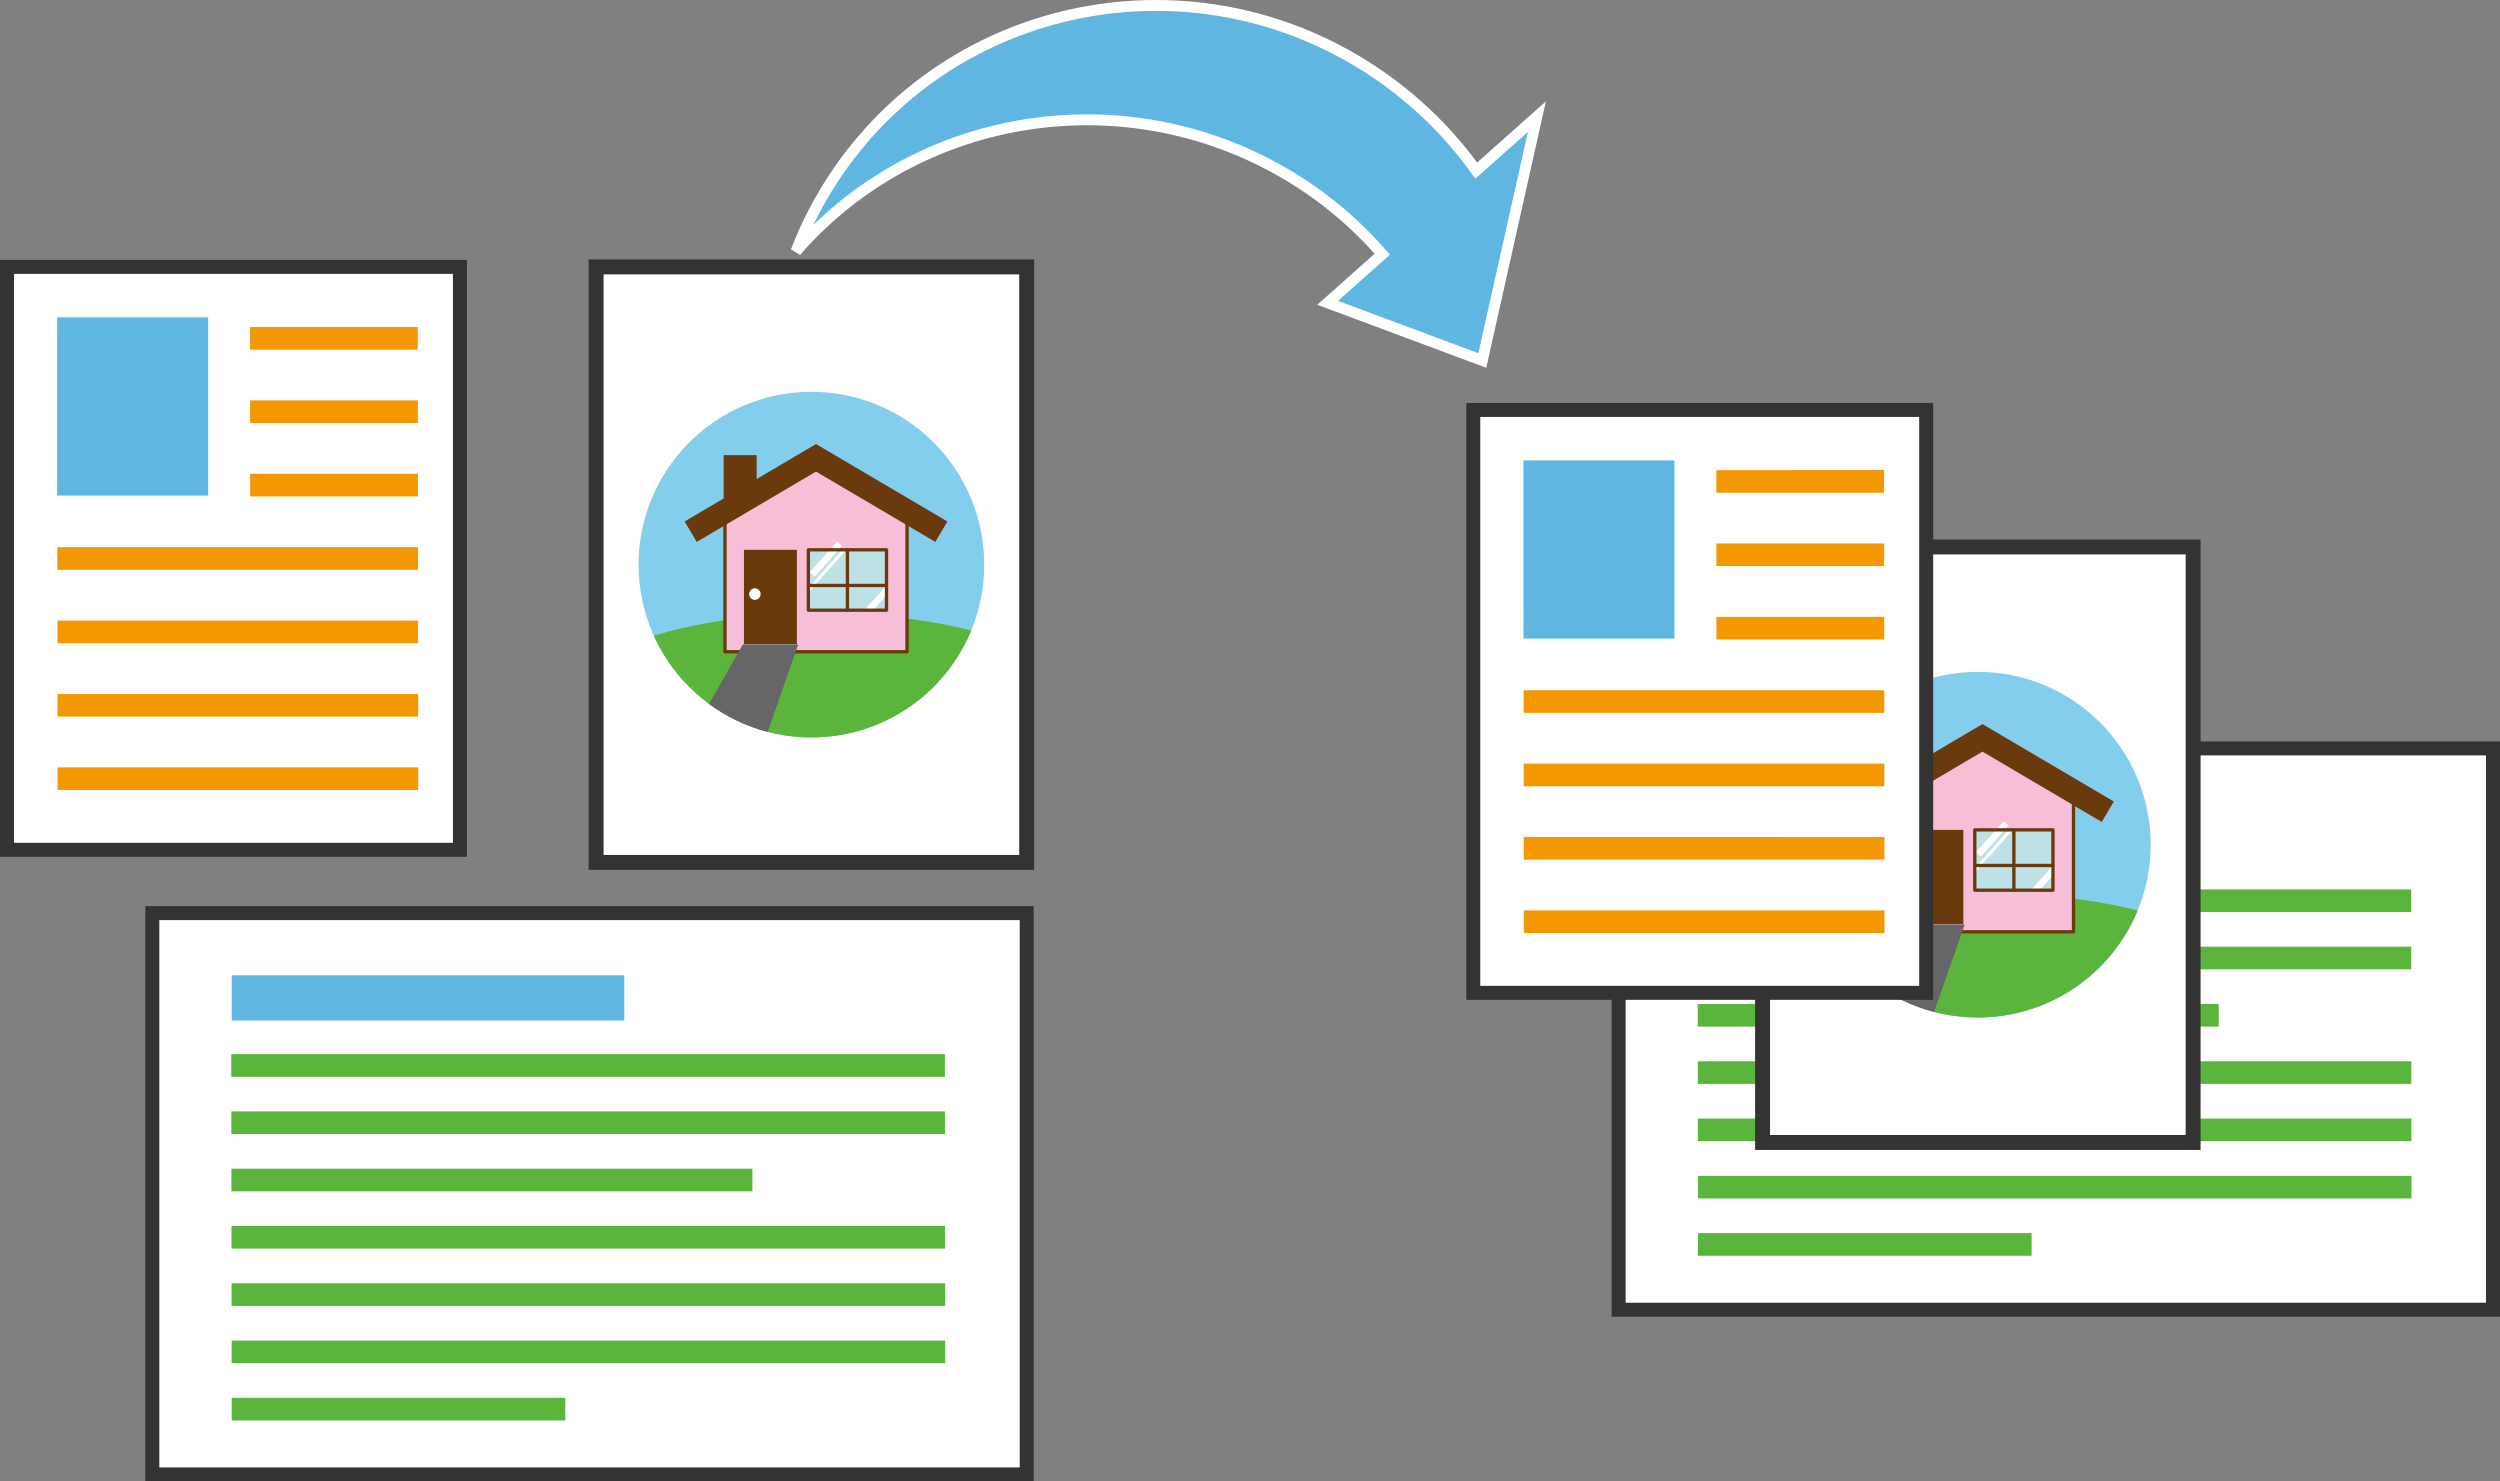 <?xml version="1.0" encoding="utf-8"?>
<!-- Generator: Adobe Illustrator 24.3.0, SVG Export Plug-In . SVG Version: 6.00 Build 0)  -->
<svg version="1.1" xmlns="http://www.w3.org/2000/svg" xmlns:xlink="http://www.w3.org/1999/xlink" x="0px" y="0px"
	 width="260.102px" height="154.126px" viewBox="0 0 260.102 154.126" enable-background="new 0 0 260.102 154.126"
	 xml:space="preserve">
<rect x="0" y="0" width="260.102" height="154.126" fill="#808080" stroke="none"/>
<g id="レイヤー_1">
</g>
<g id="デザイン">
	<g>
		<g>
			<g>
				<path fill="#5FB7E1" d="M153.588,17.751c-2.649-3.707-5.966-7.041-9.923-9.8
					c-18.412-12.847-43.643-8.502-56.344,9.705c-1.882,2.699-3.373,5.55-4.505,8.489
					c13.328-15.292,36.476-18.299,53.676-6.295c2.772,1.933,5.197,4.167,7.323,6.596l-5.688,5.06
					l16.093,6l5.68-25.37L153.588,17.751z"/>
			</g>
			<g>
				<path fill="none" stroke="#FFFFFF" stroke-width="1.133" d="M153.588,17.751
					c-2.649-3.707-5.966-7.041-9.923-9.8c-18.412-12.847-43.643-8.502-56.344,9.705
					c-1.882,2.699-3.373,5.55-4.505,8.489c13.328-15.292,36.476-18.299,53.676-6.295
					c2.772,1.933,5.197,4.167,7.323,6.596l-5.688,5.06l16.093,6l5.68-25.37L153.588,17.751z"/>
			</g>
		</g>
		<g>
			<rect x="15.849" y="95.002" fill="#FFFFFF" stroke="#333333" stroke-width="1.454" width="90.971" height="58.397"/>
			<line fill="none" stroke="#5BB53C" stroke-width="2.354" x1="98.309" y1="110.851" x2="24.062" y2="110.851"/>
			<line fill="none" stroke="#5BB53C" stroke-width="2.354" x1="98.316" y1="116.81" x2="24.071" y2="116.81"/>
			<line fill="none" stroke="#5BB53C" stroke-width="2.354" x1="78.282" y1="122.771" x2="24.079" y2="122.771"/>
			<line fill="none" stroke="#5BB53C" stroke-width="2.354" x1="98.322" y1="128.729" x2="24.086" y2="128.729"/>
			<line fill="none" stroke="#5BB53C" stroke-width="2.354" x1="98.331" y1="134.69" x2="24.092" y2="134.69"/>
			<line fill="none" stroke="#5BB53C" stroke-width="2.354" x1="98.336" y1="140.651" x2="24.1" y2="140.651"/>
			<line fill="none" stroke="#5BB53C" stroke-width="2.354" x1="58.816" y1="146.609" x2="24.107" y2="146.609"/>
			<rect x="24.107" y="101.472" fill="#5FB7E1" width="40.846" height="4.704"/>
		</g>
		<g>
			<rect x="62.021" y="27.77" fill="#FFFFFF" stroke="#333333" stroke-width="1.553" width="44.795" height="61.956"/>
			<g>
				<g>
					<defs>
						<path id="SVGID_1_" d="M102.401,58.749c0,9.931-8.051,17.979-17.982,17.979
							c-9.93,0-17.981-8.048-17.981-17.979c0-9.931,8.051-17.983,17.981-17.983
							C94.349,40.766,102.401,48.818,102.401,58.749z"/>
					</defs>
					<use xlink:href="#SVGID_1_"  overflow="visible" fill="#83CEEC"/>
					<clipPath id="SVGID_2_">
						<use xlink:href="#SVGID_1_"  overflow="visible"/>
					</clipPath>
					<g clip-path="url(#SVGID_2_)">
						<path fill="#5BB53C" d="M112.144,73.23c0,5.193-11.922,9.401-26.628,9.401
							c-14.705,0-26.628-4.208-26.628-9.401c0-5.194,11.923-9.402,26.628-9.402
							C100.222,63.827,112.144,68.036,112.144,73.23z"/>
						<polygon fill="#F6BFD7" stroke="#6A3A0D" stroke-width="0.347" stroke-linecap="round" stroke-linejoin="round" points="
							94.369,67.806 84.897,67.806 75.427,67.806 75.427,62.18 75.427,52.847 84.897,47.494 94.369,52.847 
							94.369,62.18 						"/>
						<polygon fill="#6A3A0D" points="84.897,46.198 78.722,49.839 78.722,47.355 75.291,47.355 75.291,51.86 
							71.232,54.253 72.488,56.381 84.897,49.063 97.311,56.381 98.565,54.253 						"/>
						<g>
							<rect x="77.401" y="57.202" fill="#6A3A0D" width="5.508" height="9.818"/>
							<path fill="#FFFFFF" d="M79.136,61.808c0,0.332-0.266,0.602-0.596,0.602c-0.331,0-0.6-0.27-0.6-0.602
								c0-0.328,0.269-0.596,0.6-0.596C78.87,61.211,79.136,61.48,79.136,61.808z"/>
						</g>
						<g>
							<g>
								<defs>
									<rect id="SVGID_3_" x="84.102" y="57.204" width="8.132" height="6.279"/>
								</defs>
								<use xlink:href="#SVGID_3_"  overflow="visible" fill="#BCE2E8"/>
								<clipPath id="SVGID_4_">
									<use xlink:href="#SVGID_3_"  overflow="visible"/>
								</clipPath>
								
									<rect x="82.196" y="58.56" transform="matrix(0.666 -0.746 0.746 0.666 -15.453 83.285)" clip-path="url(#SVGID_4_)" fill="#FFFFFF" width="6.212" height="0.686"/>
								<polygon clip-path="url(#SVGID_4_)" fill="#FFFFFF" points="89.12,65.431 88.609,64.973 92.738,60.336 
									93.252,60.792 								"/>
								<polygon clip-path="url(#SVGID_4_)" fill="#FFFFFF" points="83.026,62.865 82.776,62.64 88.586,56.115 
									88.835,56.339 								"/>
								
									<use xlink:href="#SVGID_3_"  overflow="visible" fill="none" stroke="#6A3A0D" stroke-width="0.347" stroke-linecap="round" stroke-linejoin="round"/>
							</g>
							
								<line fill="#BCE2E8" stroke="#6A3A0D" stroke-width="0.347" stroke-linecap="round" stroke-linejoin="round" x1="88.166" y1="57.204" x2="88.166" y2="63.482"/>
							
								<line fill="#BCE2E8" stroke="#6A3A0D" stroke-width="0.347" stroke-linecap="round" stroke-linejoin="round" x1="84.102" y1="60.911" x2="92.234" y2="60.911"/>
						</g>
						<polygon fill="#666666" points="77.555,82.771 68.634,82.287 77.281,67.053 83.046,67.053 						"/>
					</g>
				</g>
			</g>
		</g>
		<g>
			<rect x="0.727" y="27.767" fill="#FFFFFF" stroke="#333333" stroke-width="1.454" width="47.123" height="60.647"/>
			<rect x="5.948" y="33.013" fill="#5FB7E1" width="15.708" height="18.544"/>
			<line fill="none" stroke="#F39800" stroke-width="2.354" x1="26.013" y1="35.204" x2="43.464" y2="35.203"/>
			<line fill="none" stroke="#F39800" stroke-width="2.354" x1="26.02" y1="42.838" x2="43.474" y2="42.836"/>
			<line fill="none" stroke="#F39800" stroke-width="2.354" x1="26.027" y1="50.472" x2="43.482" y2="50.472"/>
			<line fill="none" stroke="#F39800" stroke-width="2.354" x1="5.966" y1="58.107" x2="43.489" y2="58.107"/>
			<line fill="none" stroke="#F39800" stroke-width="2.354" x1="5.974" y1="65.742" x2="43.495" y2="65.743"/>
			<line fill="none" stroke="#F39800" stroke-width="2.354" x1="5.98" y1="73.379" x2="43.503" y2="73.379"/>
			<line fill="none" stroke="#F39800" stroke-width="2.354" x1="5.99" y1="81.014" x2="43.511" y2="81.014"/>
		</g>
		<g>
			<rect x="168.404" y="77.865" fill="#FFFFFF" stroke="#333333" stroke-width="1.454" width="90.971" height="58.398"/>
			<line fill="none" stroke="#5BB53C" stroke-width="2.354" x1="250.864" y1="93.713" x2="176.614" y2="93.713"/>
			<line fill="none" stroke="#5BB53C" stroke-width="2.354" x1="250.87" y1="99.672" x2="176.625" y2="99.672"/>
			<line fill="none" stroke="#5BB53C" stroke-width="2.354" x1="230.836" y1="105.633" x2="176.633" y2="105.633"/>
			<line fill="none" stroke="#5BB53C" stroke-width="2.354" x1="250.875" y1="111.592" x2="176.64" y2="111.592"/>
			<line fill="none" stroke="#5BB53C" stroke-width="2.354" x1="250.885" y1="117.552" x2="176.646" y2="117.552"/>
			<line fill="none" stroke="#5BB53C" stroke-width="2.354" x1="250.89" y1="123.513" x2="176.654" y2="123.513"/>
			<line fill="none" stroke="#5BB53C" stroke-width="2.354" x1="211.37" y1="129.472" x2="176.661" y2="129.472"/>
			<rect x="176.661" y="84.335" fill="#5FB7E1" width="40.846" height="4.705"/>
		</g>
		<g>
			<rect x="183.379" y="56.906" fill="#FFFFFF" stroke="#333333" stroke-width="1.553" width="44.795" height="61.956"/>
			<g>
				<g>
					<defs>
						<path id="SVGID_5_" d="M223.759,87.885c0,9.931-8.051,17.979-17.982,17.979
							c-9.93,0-17.981-8.048-17.981-17.979c0-9.931,8.051-17.983,17.981-17.983
							C215.708,69.902,223.759,77.954,223.759,87.885z"/>
					</defs>
					<use xlink:href="#SVGID_5_"  overflow="visible" fill="#83CEEC"/>
					<clipPath id="SVGID_6_">
						<use xlink:href="#SVGID_5_"  overflow="visible"/>
					</clipPath>
					<g clip-path="url(#SVGID_6_)">
						<path fill="#5BB53C" d="M233.502,102.366c0,5.193-11.922,9.401-26.628,9.401
							c-14.705,0-26.628-4.208-26.628-9.401c0-5.194,11.923-9.402,26.628-9.402
							C221.58,92.963,233.502,97.172,233.502,102.366z"/>
						<polygon fill="#F6BFD7" stroke="#6A3A0D" stroke-width="0.347" stroke-linecap="round" stroke-linejoin="round" points="
							215.728,96.943 206.256,96.943 196.786,96.943 196.786,91.316 196.786,81.983 206.256,76.63 
							215.728,81.983 215.728,91.316 						"/>
						<polygon fill="#6A3A0D" points="206.256,75.335 200.08,78.975 200.08,76.491 196.65,76.491 
							196.65,80.996 192.591,83.389 193.846,85.517 206.256,78.199 218.669,85.517 219.924,83.389 						
							"/>
						<g>
							<rect x="198.76" y="86.339" fill="#6A3A0D" width="5.508" height="9.818"/>
							<path fill="#FFFFFF" d="M200.494,90.944c0,0.332-0.266,0.602-0.596,0.602c-0.331,0-0.6-0.27-0.6-0.602
								c0-0.328,0.269-0.596,0.6-0.596C200.229,90.348,200.494,90.616,200.494,90.944z"/>
						</g>
						<g>
							<g>
								<defs>
									<rect id="SVGID_7_" x="205.46" y="86.34" width="8.132" height="6.279"/>
								</defs>
								<use xlink:href="#SVGID_7_"  overflow="visible" fill="#BCE2E8"/>
								<clipPath id="SVGID_8_">
									<use xlink:href="#SVGID_7_"  overflow="visible"/>
								</clipPath>
								
									<rect x="203.555" y="87.696" transform="matrix(0.666 -0.746 0.746 0.666 3.333 183.524)" clip-path="url(#SVGID_8_)" fill="#FFFFFF" width="6.212" height="0.686"/>
								<polygon clip-path="url(#SVGID_8_)" fill="#FFFFFF" points="210.479,94.568 209.968,94.109 214.096,89.473 
									214.61,89.928 								"/>
								<polygon clip-path="url(#SVGID_8_)" fill="#FFFFFF" points="204.384,92.001 204.134,91.776 209.945,85.251 
									210.193,85.475 								"/>
								
									<use xlink:href="#SVGID_7_"  overflow="visible" fill="none" stroke="#6A3A0D" stroke-width="0.347" stroke-linecap="round" stroke-linejoin="round"/>
							</g>
							
								<line fill="#BCE2E8" stroke="#6A3A0D" stroke-width="0.347" stroke-linecap="round" stroke-linejoin="round" x1="209.525" y1="86.34" x2="209.525" y2="92.618"/>
							
								<line fill="#BCE2E8" stroke="#6A3A0D" stroke-width="0.347" stroke-linecap="round" stroke-linejoin="round" x1="205.46" y1="90.047" x2="213.592" y2="90.047"/>
						</g>
						<polygon fill="#666666" points="198.913,111.907 189.992,111.423 198.639,96.189 204.405,96.189 						"/>
					</g>
				</g>
			</g>
		</g>
		<g>
			<rect x="153.281" y="42.65" fill="#FFFFFF" stroke="#333333" stroke-width="1.454" width="47.122" height="60.647"/>
			<rect x="158.502" y="47.895" fill="#5FB7E1" width="15.708" height="18.544"/>
			<line fill="none" stroke="#F39800" stroke-width="2.354" x1="178.568" y1="50.087" x2="196.018" y2="50.086"/>
			<line fill="none" stroke="#F39800" stroke-width="2.354" x1="178.573" y1="57.72" x2="196.028" y2="57.719"/>
			<line fill="none" stroke="#F39800" stroke-width="2.354" x1="178.581" y1="65.355" x2="196.036" y2="65.355"/>
			<line fill="none" stroke="#F39800" stroke-width="2.354" x1="158.521" y1="72.99" x2="196.042" y2="72.99"/>
			<line fill="none" stroke="#F39800" stroke-width="2.354" x1="158.528" y1="80.625" x2="196.049" y2="80.625"/>
			<line fill="none" stroke="#F39800" stroke-width="2.354" x1="158.534" y1="88.261" x2="196.057" y2="88.263"/>
			<line fill="none" stroke="#F39800" stroke-width="2.354" x1="158.544" y1="95.897" x2="196.065" y2="95.897"/>
		</g>
	</g>
	<g>
	</g>
	<g>
	</g>
	<g>
	</g>
	<g>
	</g>
	<g>
	</g>
	<g>
	</g>
</g>
</svg>
